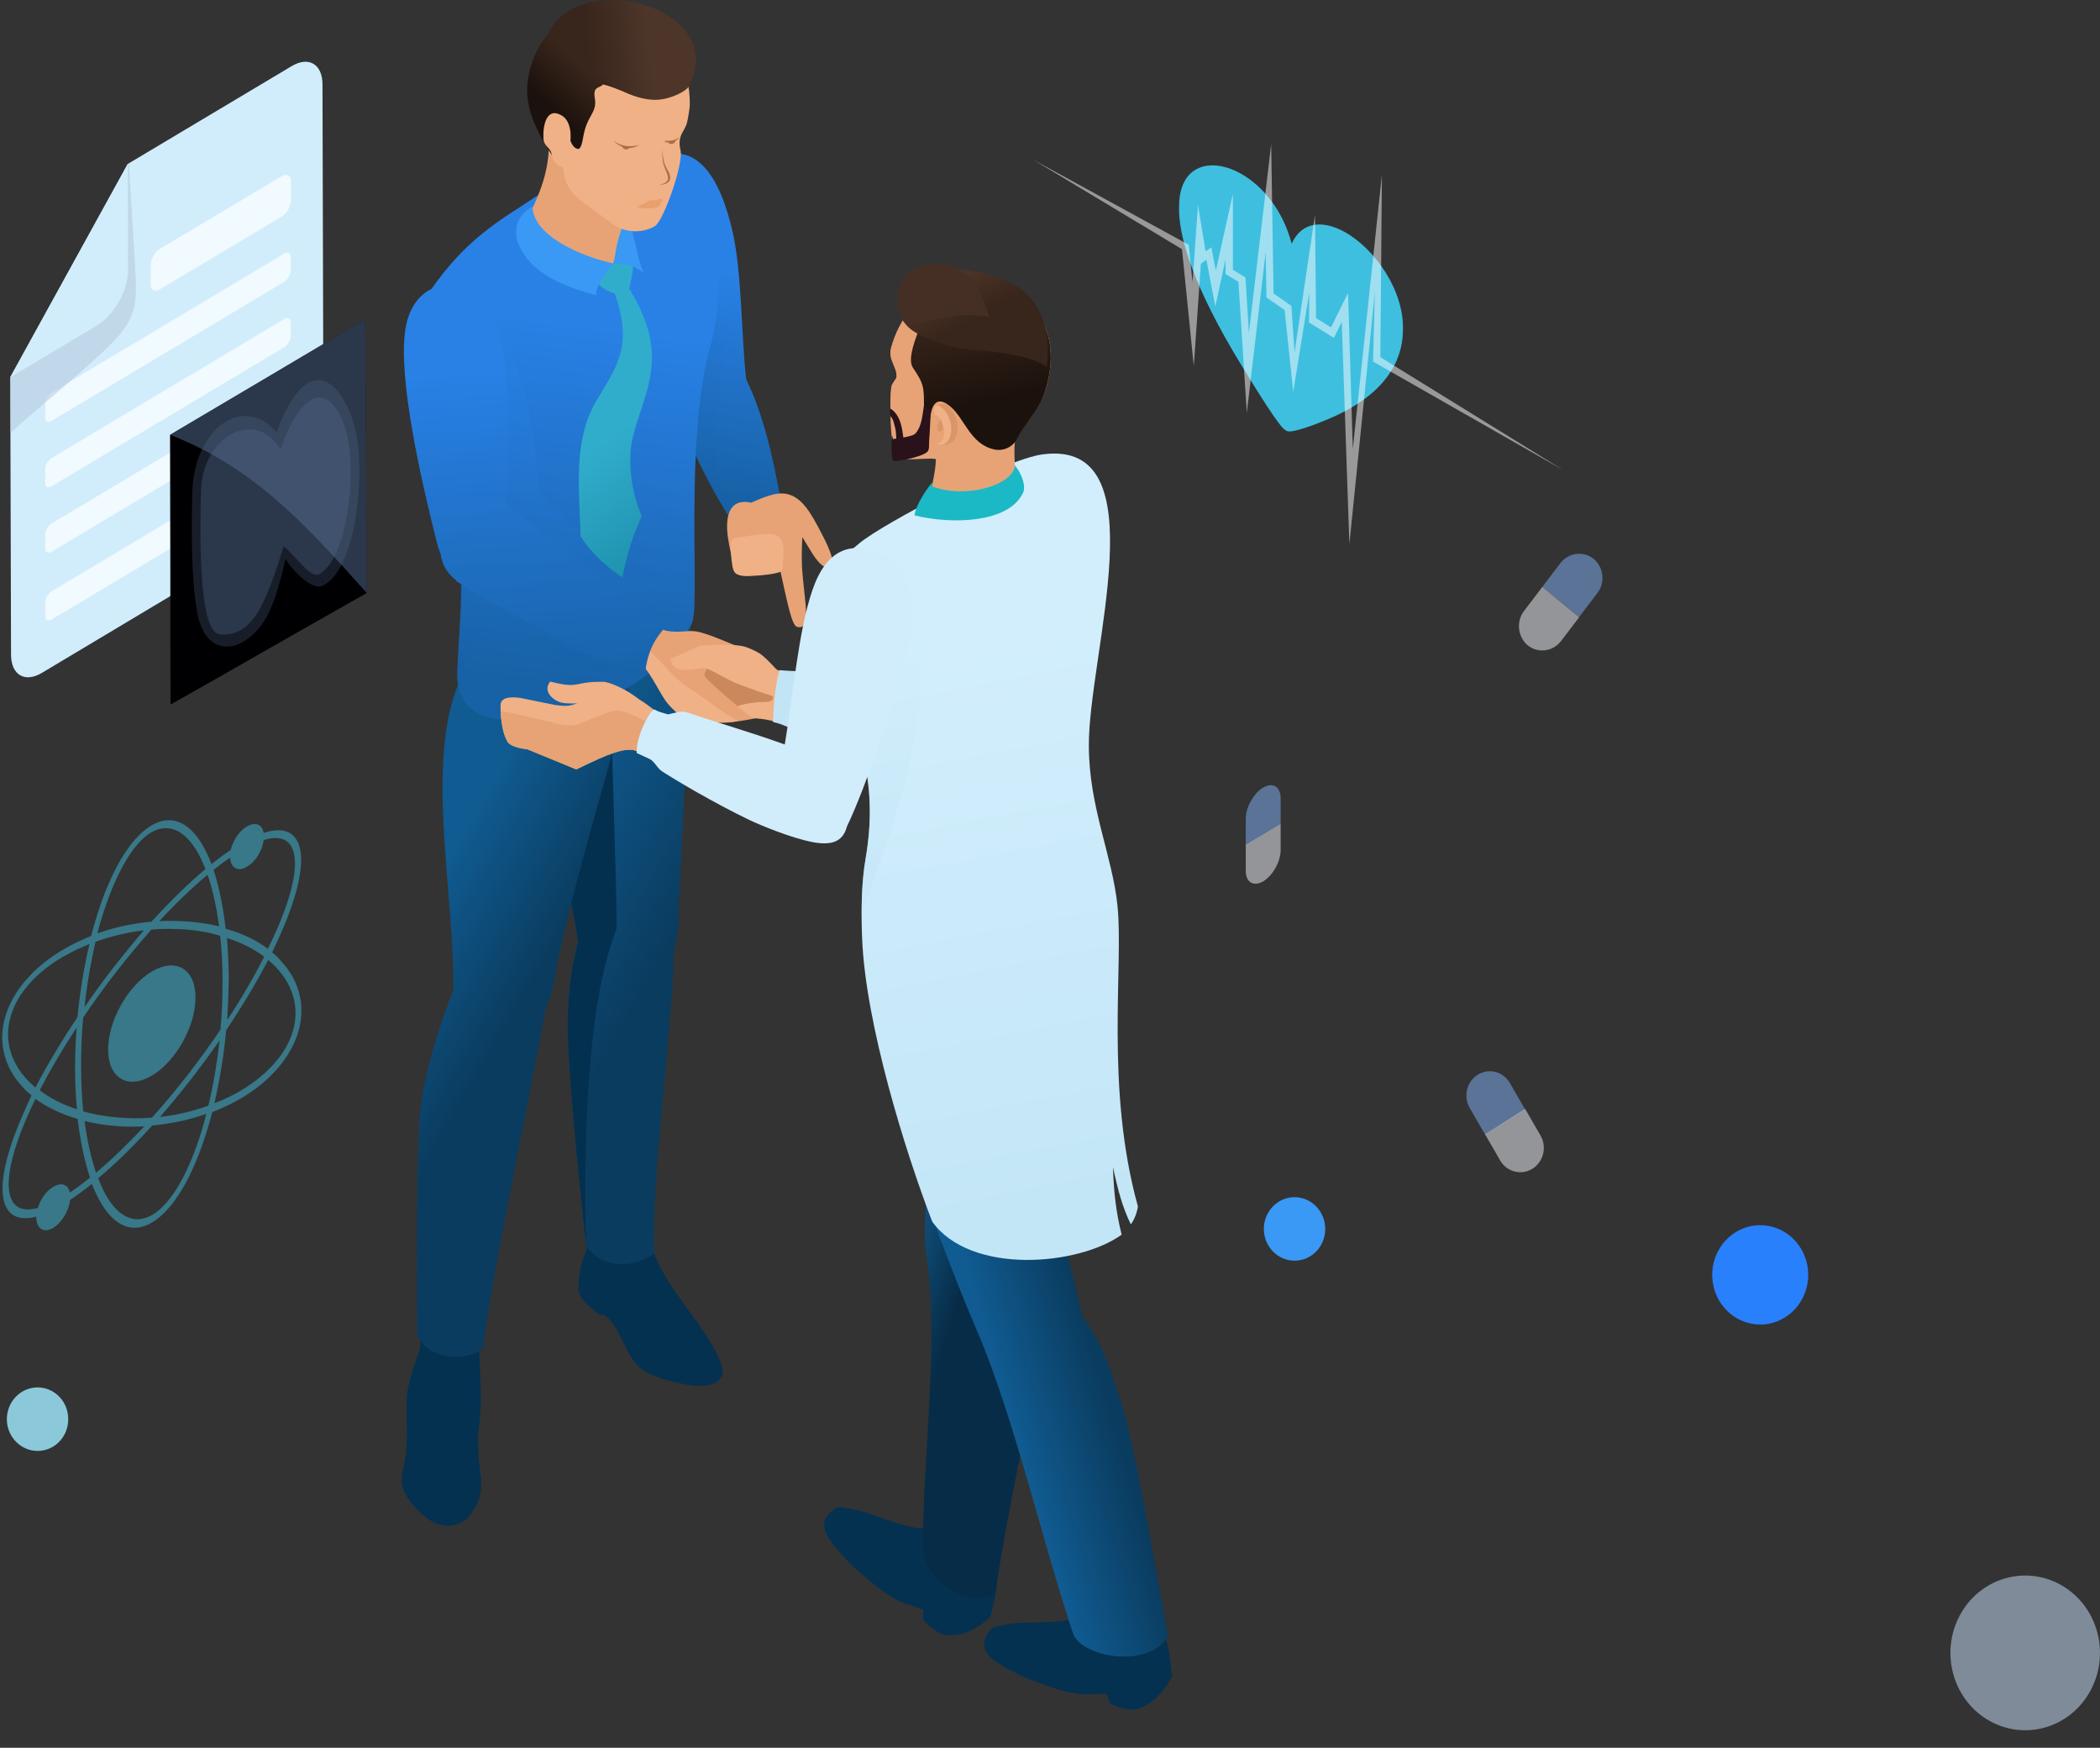 <svg width="161" height="134" viewBox="0 0 161 134" fill="none" xmlns="http://www.w3.org/2000/svg">
<rect x="0" y="0" width="161" height="134" fill="#333333" stroke="none"/>
<path fill-rule="evenodd" clip-rule="evenodd" d="M95.145 13.32C96.775 14.236 98.364 16.109 99.027 18.689C99.812 16.941 101.461 16.879 103.111 17.794C105.404 19.084 107.697 22.289 107.556 25.41C107.516 27.803 106.067 30.258 102.165 31.985C100.838 32.568 99.027 33.234 98.665 33.047C98.645 33.026 98.605 33.026 98.585 33.005C98.565 32.984 98.545 32.984 98.525 32.964C98.082 32.714 96.453 30.092 95.206 28.053C91.545 22.081 90.298 18.106 90.398 15.755C90.438 12.613 92.852 12.03 95.145 13.32Z" fill="#3EBFDF"/>
<path opacity="0.5" fill-rule="evenodd" clip-rule="evenodd" d="M105.826 27.385L105.947 13.402L103.714 34.418L103.352 22.454L102.044 25.096L100.898 24.389L100.817 16.482L99.248 27.011L99.007 23.453L97.639 22.495L97.458 11.051L95.749 25.533L95.487 21.268L94.522 20.685V14.859L93.214 20.747L92.872 18.958L92.43 19.27L91.846 15.712L91.424 21.621L91.142 18.771L79.234 12.258L90.619 19.104L91.524 28.072L92.067 20.227L92.49 19.915L93.174 23.494L93.958 19.894V21.018L94.944 21.601L95.588 31.651L97.036 19.332L97.096 22.807L98.484 23.765L99.148 30.049L100.375 22.454L100.355 24.722L102.266 25.908L102.869 24.68L103.452 41.722L105.404 22.433L105.263 27.718L119.846 36.041L105.826 27.385Z" fill="white"/>
<path opacity="0.5" fill-rule="evenodd" clip-rule="evenodd" d="M1.008 92.18C1.37 92.721 2.034 92.846 2.899 92.617C3.1 91.951 3.543 91.306 4.086 90.994C4.709 90.619 5.232 90.807 5.353 91.431C5.554 91.285 5.755 91.16 5.957 91.015C6.258 90.786 6.58 90.557 6.902 90.286C6.48 89.038 6.158 87.519 5.957 85.792C4.709 85.417 3.603 84.897 2.718 84.252C2.517 84.668 2.316 85.084 2.135 85.501C0.767 88.622 0.264 91.098 1.008 92.18ZM11.629 74.493C13.479 73.39 14.988 74.285 14.988 76.47C14.988 78.675 13.5 81.36 11.649 82.463C9.799 83.565 8.29 82.671 8.29 80.465C8.29 78.28 9.778 75.596 11.629 74.493ZM7.365 89.912C6.982 88.788 6.681 87.456 6.48 85.937C7.184 86.125 7.928 86.25 8.712 86.312C9.497 86.395 10.281 86.395 11.066 86.354C9.778 87.727 8.531 88.934 7.365 89.912ZM7.888 91.181C8.873 93.2 10.221 93.99 11.689 93.137C13.158 92.263 14.485 89.87 15.471 86.666C15.591 86.25 15.712 85.833 15.813 85.396C14.525 85.854 13.097 86.166 11.669 86.291C10.241 87.873 8.833 89.246 7.526 90.328C7.646 90.64 7.767 90.911 7.888 91.181ZM15.974 84.772C16.356 83.212 16.637 81.505 16.839 79.757C16.135 80.777 15.39 81.776 14.606 82.795C13.821 83.794 13.037 84.751 12.273 85.625C13.54 85.501 14.807 85.188 15.974 84.772ZM17.382 84.189C17.08 84.335 16.758 84.46 16.436 84.585C16.839 82.837 17.16 80.944 17.341 78.987C18.589 77.115 19.675 75.304 20.56 73.598C20.761 73.765 20.962 73.952 21.143 74.139C22.551 75.617 23.054 77.489 22.33 79.424C21.727 81.047 20.339 82.483 18.508 83.586C18.146 83.815 17.764 84.002 17.382 84.189ZM17.422 78.197C18.528 76.532 19.474 74.888 20.258 73.349C19.474 72.766 18.508 72.266 17.402 71.913C17.482 72.87 17.523 73.91 17.543 74.972C17.523 76.053 17.482 77.136 17.422 78.197ZM21.123 71.496C20.942 71.913 20.741 72.308 20.54 72.745C19.655 72.079 18.569 71.559 17.301 71.205C17.1 69.457 16.778 67.938 16.376 66.69C16.698 66.44 17 66.19 17.321 65.982C17.422 65.899 17.543 65.837 17.643 65.754C17.683 66.544 18.247 66.877 18.951 66.44C19.594 66.066 20.117 65.192 20.218 64.401C21.163 64.11 21.887 64.234 22.27 64.796C23.014 65.878 22.531 68.355 21.123 71.496ZM15.913 67.064C14.747 68.042 13.5 69.228 12.212 70.623C12.997 70.581 13.781 70.602 14.566 70.664C15.35 70.727 16.094 70.852 16.798 71.018C16.597 69.52 16.296 68.167 15.913 67.064ZM15.39 65.795C15.511 66.066 15.632 66.336 15.752 66.627C14.465 67.709 13.057 69.083 11.609 70.664C10.181 70.789 8.753 71.101 7.465 71.559C7.566 71.122 7.686 70.706 7.827 70.29C8.813 67.106 10.14 64.692 11.589 63.818C13.057 62.986 14.405 63.797 15.39 65.795ZM7.324 72.204C6.962 73.765 6.661 75.471 6.48 77.219C7.163 76.22 7.908 75.2 8.692 74.181C9.477 73.182 10.261 72.225 11.025 71.33C9.738 71.476 8.491 71.788 7.324 72.204ZM6.218 81.713C6.218 80.465 6.258 79.237 6.379 78.01C7.163 76.844 8.008 75.679 8.913 74.514C9.819 73.349 10.724 72.266 11.609 71.268C12.514 71.184 13.419 71.205 14.324 71.268C15.229 71.351 16.094 71.496 16.879 71.746C17 72.828 17.06 73.993 17.06 75.242C17.06 76.49 17.02 77.739 16.899 78.946C16.114 80.111 15.27 81.276 14.364 82.442C13.459 83.607 12.554 84.689 11.649 85.688C10.764 85.771 9.839 85.75 8.934 85.667C8.028 85.584 7.184 85.438 6.379 85.209C6.278 84.148 6.218 82.983 6.218 81.713ZM5.876 78.779C5.796 79.841 5.755 80.923 5.755 81.984C5.755 83.066 5.816 84.085 5.896 85.043C4.79 84.689 3.824 84.19 3.04 83.586C3.824 82.088 4.77 80.465 5.876 78.779ZM5.916 72.787C6.218 72.641 6.54 72.516 6.862 72.371C6.439 74.118 6.138 76.012 5.936 77.989C4.689 79.861 3.603 81.672 2.718 83.378C2.517 83.212 2.316 83.024 2.135 82.837C0.727 81.36 0.224 79.487 0.948 77.531C1.552 75.908 2.939 74.472 4.77 73.39C5.152 73.182 5.514 72.974 5.916 72.787ZM2.416 83.981C2.175 83.794 1.954 83.586 1.773 83.378C0.264 81.797 -0.259 79.695 0.546 77.51C1.25 75.658 2.778 74.035 4.77 72.849C5.152 72.62 5.534 72.412 5.936 72.225C6.278 72.058 6.641 71.892 6.982 71.767C7.103 71.288 7.244 70.81 7.385 70.352C8.431 66.919 9.919 64.297 11.589 63.298C13.258 62.299 14.747 63.152 15.813 65.317C15.954 65.608 16.094 65.92 16.215 66.253C16.577 65.962 16.919 65.691 17.261 65.462C17.402 65.358 17.543 65.254 17.683 65.171C17.864 64.443 18.347 63.694 18.93 63.361C19.574 62.986 20.097 63.194 20.218 63.86C21.344 63.485 22.209 63.61 22.692 64.318C23.517 65.525 23.014 68.23 21.505 71.621C21.304 72.079 21.083 72.537 20.861 73.016C21.103 73.203 21.324 73.411 21.505 73.64C23.014 75.221 23.537 77.323 22.732 79.528C22.028 81.38 20.52 83.004 18.508 84.189C18.126 84.418 17.744 84.626 17.321 84.814C16.979 84.98 16.617 85.126 16.275 85.272C16.155 85.75 16.014 86.229 15.873 86.666C14.827 90.099 13.339 92.721 11.669 93.72C10 94.719 8.511 93.845 7.445 91.68C7.304 91.389 7.163 91.077 7.043 90.765C6.681 91.056 6.339 91.327 5.997 91.556C5.796 91.722 5.595 91.847 5.373 91.993C5.293 92.804 4.75 93.72 4.086 94.136C3.362 94.573 2.778 94.219 2.778 93.283C1.793 93.532 1.029 93.387 0.586 92.742C-0.239 91.535 0.264 88.83 1.773 85.417C1.974 84.939 2.195 84.46 2.416 83.981Z" fill="#3EBFDF"/>
<path opacity="0.5" fill-rule="evenodd" clip-rule="evenodd" d="M96.835 60.386C97.58 59.95 98.163 60.303 98.183 61.177V63.196L95.508 64.798V62.779C95.508 61.885 96.111 60.824 96.835 60.386Z" fill="#82B4FD"/>
<path opacity="0.5" fill-rule="evenodd" clip-rule="evenodd" d="M98.183 63.176V65.173C98.183 66.047 97.58 67.129 96.856 67.566C96.111 68.003 95.508 67.65 95.508 66.776V64.778L98.183 63.176Z" fill="#F4F8FF"/>
<path opacity="0.5" fill-rule="evenodd" clip-rule="evenodd" d="M122.179 42.845C121.394 42.221 120.268 42.367 119.644 43.157L118.236 45.01L121.073 47.298L122.481 45.446C123.084 44.656 122.943 43.47 122.179 42.845Z" fill="#82B4FD"/>
<path opacity="0.5" fill-rule="evenodd" clip-rule="evenodd" d="M118.237 45.008L116.829 46.86C116.225 47.671 116.366 48.837 117.13 49.482C117.915 50.106 119.041 49.96 119.665 49.169L121.073 47.318L118.237 45.008Z" fill="#F4F8FF"/>
<path opacity="0.5" fill-rule="evenodd" clip-rule="evenodd" d="M113.289 82.401C112.444 82.921 112.163 84.087 112.686 84.96L113.852 86.979L116.93 85.064L115.763 83.046C115.26 82.151 114.134 81.86 113.289 82.401Z" fill="#82B4FD"/>
<path opacity="0.5" fill-rule="evenodd" clip-rule="evenodd" d="M113.852 86.959L115.018 88.977C115.521 89.851 116.648 90.142 117.492 89.601C118.337 89.081 118.619 87.916 118.096 87.042L116.929 85.023L113.852 86.959Z" fill="#F4F8FF"/>
<path opacity="0.5" d="M156.583 132.496C159.664 131.744 161.572 128.55 160.845 125.362C160.117 122.175 157.029 120.201 153.948 120.954C150.867 121.706 148.959 124.9 149.687 128.088C150.414 131.275 153.502 133.249 156.583 132.496Z" fill="#CCE4FF"/>
<path d="M135.796 101.447C137.774 100.964 138.999 98.913 138.532 96.866C138.065 94.819 136.082 93.552 134.104 94.035C132.125 94.518 130.9 96.569 131.367 98.616C131.835 100.663 133.817 101.93 135.796 101.447Z" fill="#2980FC"/>
<path fill-rule="evenodd" clip-rule="evenodd" d="M99.248 91.785C97.961 91.785 96.894 92.867 96.894 94.22C96.894 95.551 97.941 96.654 99.248 96.654C100.555 96.654 101.601 95.572 101.601 94.22C101.601 92.867 100.535 91.785 99.248 91.785Z" fill="#3999F4"/>
<path fill-rule="evenodd" clip-rule="evenodd" d="M2.879 106.371C1.591 106.371 0.525 107.453 0.525 108.806C0.525 110.137 1.571 111.24 2.879 111.24C4.186 111.24 5.232 110.158 5.232 108.806C5.232 107.453 4.186 106.371 2.879 106.371Z" fill="#8BC8DA"/>
<path fill-rule="evenodd" clip-rule="evenodd" d="M57.208 29.092C58.475 31.652 59.299 35.064 59.903 38.664C58.354 39.829 57.932 39.517 56.081 39.933C53.848 36.396 52.782 33.649 50.972 29.883C48.035 20.249 45.481 14.318 50.087 12.175C53.406 10.635 55.216 13.59 56.182 17.835C56.886 21.019 56.825 25.742 57.208 29.092Z" fill="url(#paint0_linear_2542_6087)"/>
<path fill-rule="evenodd" clip-rule="evenodd" d="M60.325 37.872C61.471 38.121 62.135 39.266 62.939 40.806C63.301 41.492 64.106 43.074 63.744 43.386C63.1 43.948 62.255 42.387 61.994 41.971L61.511 41.18C61.471 42.012 61.431 43.053 61.531 44.052C61.753 46.632 62.175 48.276 61.129 48.068C60.707 47.984 60.405 46.361 59.822 43.76C58.876 44.01 57.046 44.509 56.462 43.49C56.12 42.907 55.94 42.096 55.819 41.284C55.577 39.703 55.839 38.163 57.589 38.538C58.394 38.205 59.439 37.684 60.325 37.872Z" fill="#E7A376"/>
<path fill-rule="evenodd" clip-rule="evenodd" d="M56.564 44.055C56.865 44.18 57.227 44.18 57.549 44.159C58.334 44.117 59.259 44.055 59.883 43.826C59.983 43.784 60.023 43.306 60.044 42.827C60.084 41.912 60.144 40.934 58.957 40.934C58.776 40.934 57.791 41.017 57.569 41.058C56.463 41.287 56.141 41.1 56.041 41.62C55.98 41.912 56.041 42.557 56.101 43.035C56.161 43.555 56.222 43.93 56.564 44.055Z" fill="#F0B186"/>
<path opacity="0.3" fill-rule="evenodd" clip-rule="evenodd" d="M54.874 31.317C54.754 35.083 55.035 35.957 55.196 38.496C53.526 35.624 52.521 33.127 50.972 29.902C48.035 20.268 45.481 15.149 50.087 13.006C53.064 11.632 54.693 14.67 55.659 18.915C56.363 22.057 55.659 27.405 54.874 31.317Z" fill="url(#paint1_linear_2542_6087)"/>
<path fill-rule="evenodd" clip-rule="evenodd" d="M32.326 102.398C32.206 102.856 32.266 103.252 32.045 103.876C31.823 104.5 31.562 105.166 31.32 106.248C30.938 107.892 31.461 110.097 30.958 112.428C30.697 113.364 30.717 114.113 31.32 114.925C31.904 115.736 33.01 117.027 34.458 116.985C34.78 116.964 35.464 116.839 35.987 116.215C36.53 115.57 36.973 114.634 36.892 113.448C36.852 113.011 36.611 111.575 36.651 110.264C36.691 109.119 36.892 108.495 36.872 107.247C36.852 105.915 36.751 104.105 36.731 103.252L32.326 102.398Z" fill="#043150"/>
<path fill-rule="evenodd" clip-rule="evenodd" d="M45.038 95.613C44.616 96.778 44.354 97.278 44.334 98.922C44.596 99.796 45.179 100.128 45.843 100.732L46.305 100.836C47.452 101.481 47.874 103.728 48.94 104.748C49.684 105.476 51.173 105.872 52.661 106.163C54.251 106.475 55.759 106.017 55.337 104.727C54.311 101.523 49.886 97.902 49.785 94.344L45.038 95.613Z" fill="#043150"/>
<path fill-rule="evenodd" clip-rule="evenodd" d="M51.677 72.808C51.556 78.946 49.947 90.079 50.148 96.113C48.358 97.403 45.924 97.112 44.939 95.489C44.315 89.933 43.611 82.463 43.531 79.404C43.47 76.865 43.692 74.535 44.315 72.246C43.43 65.546 39.689 56.39 40.574 50.065C40.956 47.297 42.726 44.301 43.229 42.012C47.654 47.651 51.013 44.946 52.844 44.446C52.824 46.381 52.985 46.132 52.924 48.171C52.723 55.079 52.401 62.466 52.039 69.645C52.059 70.748 51.959 71.934 51.677 72.808Z" fill="url(#paint2_linear_2542_6087)"/>
<path fill-rule="evenodd" clip-rule="evenodd" d="M44.939 95.487C44.315 89.931 43.611 82.461 43.531 79.402C43.47 76.864 43.691 74.533 44.315 72.244C44.013 69.997 43.41 67.479 42.746 64.899L46.809 52.539C46.789 54.474 47.332 69.144 47.272 71.183C47.272 71.579 44.436 76.302 44.939 95.487Z" fill="#04304F"/>
<path fill-rule="evenodd" clip-rule="evenodd" d="M41.841 77.261C40.775 83.399 37.758 97.424 37.014 103.458C35.103 104.561 32.649 103.978 31.985 102.376C31.965 96.82 31.884 87.665 32.287 84.627C32.629 82.088 33.775 78.26 34.741 75.991C34.902 69.291 32.85 59.948 34.721 53.623C35.545 50.855 37.758 47.859 38.623 45.57C39.81 47.463 41.238 48.254 45.16 47.921C45.542 47.88 48.821 45.466 49.887 45.195C48.519 53.727 44.577 64.859 42.666 74.139C42.545 75.222 42.264 76.387 41.841 77.261Z" fill="url(#paint3_linear_2542_6087)"/>
<path fill-rule="evenodd" clip-rule="evenodd" d="M39.286 16.251C36.51 18.041 34.961 19.622 33.513 21.557C31.502 24.262 31.361 25.906 31.622 29.402C31.904 33.314 34.378 38.1 35.203 42.511C35.605 44.633 35.182 48.566 35.062 51.355C34.941 54.372 36.751 55.433 40.493 55.204C44.918 54.934 50.45 52.395 53.024 47.838C53.748 46.569 52.38 33.813 54.492 26.405C55.619 22.41 55.217 16.189 53.044 13.608C49.122 8.989 44.475 12.922 39.286 16.251Z" fill="url(#paint4_linear_2542_6087)"/>
<path opacity="0.3" fill-rule="evenodd" clip-rule="evenodd" d="M33.23 22.164C30.716 24.349 31.38 25.909 31.621 29.405C31.903 33.317 34.377 38.103 35.202 42.514C35.604 44.636 34.98 49.88 35.081 52.627C35.906 50.317 36.006 49.069 37.354 47.196C39.607 48.632 45.601 52.044 46.969 51.462C47.814 51.108 48.658 51.774 49.463 51.795C50.569 50.712 51.213 49.36 51.495 47.654C50.429 46.946 50.63 46.489 49.544 45.427C47.954 43.867 45.239 41.703 41.337 37.624C40.11 20.79 33.613 21.831 33.23 22.164Z" fill="url(#paint5_linear_2542_6087)"/>
<path fill-rule="evenodd" clip-rule="evenodd" d="M47.13 22.493C48.538 26.509 47.351 28.008 45.722 30.733C43.952 33.709 44.394 37.288 44.515 41.117C45.199 42.261 46.526 43.51 47.713 44.259C48.216 41.845 48.618 40.909 49.202 39.556C48.357 37.642 48.095 35.228 48.518 33.522C49.322 30.13 51.495 27.342 48.236 22.14C48.558 20.725 48.638 20.267 48.337 20.1C48.015 19.913 48.075 20.08 47.049 20.184C46.426 20.246 45.44 20.413 45.601 21.12C45.722 21.682 46.144 22.244 47.13 22.493Z" fill="url(#paint6_linear_2542_6087)"/>
<path fill-rule="evenodd" clip-rule="evenodd" d="M47.694 18.147C47.794 17.918 47.915 17.71 48.016 17.46C48.337 16.773 48.498 15.338 49.082 13.735L43.269 10.989L42.041 10.281C42.263 12.653 41.478 14.63 40.654 16.316C40.332 18.605 44.697 19.624 47.01 20.228C47.271 19.645 47.372 18.833 47.694 18.147Z" fill="#E7A376"/>
<path fill-rule="evenodd" clip-rule="evenodd" d="M47.01 20.206C47.13 19.873 47.191 19.208 47.332 18.625C47.452 18.105 47.915 16.815 47.915 16.461C48.438 16.607 48.76 19.645 49.343 20.914C48.438 20.269 48.036 20.206 47.01 20.206Z" fill="#3999F4"/>
<path fill-rule="evenodd" clip-rule="evenodd" d="M40.815 15.836C40.895 18.104 44.576 19.665 47.03 20.206C46.427 20.955 45.662 21.891 45.702 22.64C43.993 22.162 41.076 21.329 39.909 19.061C39.085 17.501 39.869 16.356 40.815 15.836Z" fill="#3999F4"/>
<path fill-rule="evenodd" clip-rule="evenodd" d="M47.07 17.252C46.426 16.732 44.817 15.65 44.233 15.13C42.966 14.006 43.228 12.716 42.986 10.635C41.8 9.616 41.438 8.825 41.377 7.992C41.257 5.995 42.504 3.935 44.053 2.894C45.4 1.979 46.889 1.812 48.518 2.312C51.676 3.29 52.923 5.163 52.883 8.055C52.883 8.305 52.722 9.262 52.641 9.511C52.42 10.073 52.259 10.156 52.159 10.552C52.078 10.802 52.078 11.114 52.179 11.551C52.4 12.55 50.891 16.919 50.208 17.335C49.423 17.814 48.176 17.939 47.07 17.252Z" fill="#F0B186"/>
<path fill-rule="evenodd" clip-rule="evenodd" d="M50.168 7.369C49.464 6.828 46.829 4.83 45.703 3.894C44.556 2.937 43.289 1.896 42.102 2.562C40.996 3.603 40.392 5.684 40.413 6.911C40.413 8.659 41.278 10.345 42.484 12.155C42.927 12.842 43.249 10.407 43.51 9.928C43.671 10.844 43.913 11.26 44.154 11.364C44.335 11.447 44.536 11.593 44.717 10.49C44.999 8.805 45.803 8.68 45.602 7.515C45.441 6.578 45.984 6.786 46.226 6.474C47.413 6.724 48.418 7.535 50.168 7.369Z" fill="url(#paint7_linear_2542_6087)"/>
<path fill-rule="evenodd" clip-rule="evenodd" d="M43.048 8.843C41.881 8.177 41.62 9.654 41.66 10.591C41.68 11.236 42.183 11.277 42.284 11.798C42.404 12.422 42.786 12.776 43.169 12.817C43.933 12.942 43.651 11.694 43.651 11.215C43.853 10.487 43.792 9.259 43.048 8.843Z" fill="#F0B186"/>
<path fill-rule="evenodd" clip-rule="evenodd" d="M42.002 2.644C42.907 3.081 43.893 4.308 45.14 5.307C46.85 6.68 48.881 7.804 50.571 7.638C51.536 7.534 52.623 6.992 52.824 6.597C55.962 0.584 44.376 -2.579 42.002 2.644Z" fill="url(#paint8_linear_2542_6087)"/>
<path fill-rule="evenodd" clip-rule="evenodd" d="M50.651 15.25C50.53 15.229 50.47 15.292 50.309 15.334C50.068 15.313 49.987 15.313 49.806 15.375C49.484 15.479 49.444 15.646 48.961 15.77C48.821 15.812 48.841 15.833 48.981 15.895C49.203 15.999 50.047 16.02 50.389 15.895C50.611 15.812 50.55 15.687 50.671 15.583C50.772 15.458 50.892 15.292 50.651 15.25Z" fill="#EA9F6F"/>
<path fill-rule="evenodd" clip-rule="evenodd" d="M49.022 11.112C48.318 11.278 47.795 11.278 47.051 10.82C47.735 11.465 48.419 11.465 49.022 11.112Z" fill="#AA6F48"/>
<path fill-rule="evenodd" clip-rule="evenodd" d="M50.993 10.799C51.596 10.778 51.616 10.799 52.119 10.508C51.777 10.882 51.516 10.924 50.973 10.903L50.993 10.799Z" fill="#AA6F48"/>
<path fill-rule="evenodd" clip-rule="evenodd" d="M50.751 11.422C50.852 12.108 50.852 12.462 51.133 12.941C51.636 13.794 51.355 14.106 50.51 14.189C51.395 13.96 51.314 13.69 50.992 12.941C50.791 12.483 50.791 12.192 50.751 11.422Z" fill="#AA6F48"/>
<path fill-rule="evenodd" clip-rule="evenodd" d="M51.819 10.758C51.698 11.07 51.376 11.153 51.195 10.883C51.397 10.862 51.598 10.862 51.819 10.758Z" fill="#AA6F48"/>
<path fill-rule="evenodd" clip-rule="evenodd" d="M47.654 11.172C47.775 11.484 48.097 11.567 48.278 11.297C48.057 11.276 47.876 11.255 47.654 11.172Z" fill="#AA6F48"/>
<path fill-rule="evenodd" clip-rule="evenodd" d="M58.676 50.856C59.139 51.168 59.42 51.896 60.306 52.021L61.412 53.061L61.331 55.912C60.265 55.6 59.34 55.225 58.395 55.121C57.469 55.017 56.061 54.934 55.518 54.788C54.975 54.643 53.125 52.77 53.064 52.603C52.984 52.437 52.34 50.918 52.481 50.731C52.622 50.564 52.702 49.836 53.286 49.711C53.728 49.607 58.214 50.544 58.676 50.856Z" fill="#F0B186"/>
<path fill-rule="evenodd" clip-rule="evenodd" d="M58.918 53.81C58.918 53.81 57.913 53.789 56.947 54.018C56.002 54.247 55.559 54.809 55.499 54.788C54.956 54.642 53.105 52.77 53.045 52.603C52.964 52.437 52.321 50.918 52.462 50.73C52.602 50.564 52.683 49.836 53.266 49.711C53.286 49.711 53.326 49.711 53.346 49.711C54.352 50.897 54.714 51.396 55.559 51.292C56.625 51.188 57.148 52.499 58.938 53.186C59.522 53.415 59.22 53.748 58.918 53.81Z" fill="#CB885C"/>
<path fill-rule="evenodd" clip-rule="evenodd" d="M48.762 50.441C49.908 51.003 50.512 53.229 51.316 54.082C52.181 54.977 52.081 54.831 53.207 55.164C55.379 55.477 55.742 55.477 57.894 55.081C57.632 55.019 57.492 54.915 57.21 54.686C56.305 53.958 54.635 52.522 54.132 51.981C53.569 51.377 55.359 50.441 55.239 50.275C53.408 47.778 51.699 49.109 50.351 47.965L48.762 50.441Z" fill="#E7A376"/>
<path fill-rule="evenodd" clip-rule="evenodd" d="M48.619 50.484C49.766 51.046 50.51 53.231 51.315 54.063C52.179 54.958 52.079 54.812 53.205 55.145C54.573 55.353 55.176 55.541 56.564 55.291C55.156 54.5 53.849 53.356 52.783 52.732C51.677 52.087 50.208 50.068 49.142 49.34L48.619 50.484Z" fill="#F0B186"/>
<path fill-rule="evenodd" clip-rule="evenodd" d="M54.673 50.731C54.935 50.752 55.659 50.461 56.162 50.711C57.006 51.148 57.751 51.585 58.072 50.773C57.288 50.087 56.986 49.962 56.403 49.483C56.162 49.441 54.211 48.505 53.285 48.401C52.521 48.318 52.159 48.547 51.073 48.359C50.63 51.689 54.472 50.731 54.673 50.731Z" fill="#E7A376"/>
<path fill-rule="evenodd" clip-rule="evenodd" d="M53.849 51.211C52.903 51.356 51.596 51.669 51.395 50.524C52.34 50.129 53.064 49.754 53.748 49.484C53.989 49.525 56.303 49.296 57.188 49.608C57.469 49.712 57.851 49.858 58.254 50.108C58.596 50.337 59.038 50.795 59.461 51.252C59.742 51.565 60.748 51.606 61.573 51.731C61.492 52.209 61.351 53.687 61.371 54.394C61.392 54.873 59.762 53.396 59.521 53.396C59.078 53.396 57.288 52.688 56.846 52.542C55.578 52.085 54.351 51.148 53.849 51.211Z" fill="#F0B186"/>
<path fill-rule="evenodd" clip-rule="evenodd" d="M59.763 51.376C59.38 52.811 59.34 53.852 59.26 55.35C60.105 55.558 60.487 55.787 61.271 56.161C61.794 57.639 68.171 57.93 70.081 58.409L70.363 52.041C68.271 51.209 62.478 50.398 61.533 51.459C60.909 51.459 60.386 51.438 59.763 51.376Z" fill="#C2E5F6"/>
<path fill-rule="evenodd" clip-rule="evenodd" d="M51.114 47.966L49.746 47.196C49.183 46.031 48.358 45.76 47.292 45.053L38.864 38.748C39.005 34.295 39.266 27.845 38.019 24.786C36.33 20.666 31.723 20.978 31.08 25.243C30.496 29.01 32.307 36.896 33.473 41.515C33.574 41.89 33.675 42.223 33.795 42.535C33.815 42.618 33.815 42.702 33.835 42.785C34.036 43.596 34.459 44.075 34.962 44.491L35.062 44.616C35.103 44.657 35.143 44.678 35.203 44.678C35.424 44.845 35.666 45.011 35.907 45.199L44.476 49.922C45.904 50.629 46.789 51.066 47.775 50.858L49.464 51.545C49.726 49.256 50.812 48.361 51.114 47.966Z" fill="url(#paint9_linear_2542_6087)"/>
<path fill-rule="evenodd" clip-rule="evenodd" d="M74.91 119.339C74.427 119.151 73.361 116.946 71.551 117.175C69.358 117.424 67.005 115.885 65.074 115.656C64.732 115.614 64.31 115.468 64.088 115.614C63.103 116.238 62.901 116.987 63.606 118.028C64.108 118.798 65.074 119.817 65.919 120.546C66.804 121.316 67.508 121.94 68.614 122.585C69.439 123.063 70.022 123.063 70.787 123.459L70.766 124.187C71.33 124.811 72.013 125.248 72.436 125.332C73.522 125.56 74.89 124.936 75.936 123.979C76.157 122.793 76.68 121.648 76.278 119.817L74.91 119.339Z" fill="#043150"/>
<path fill-rule="evenodd" clip-rule="evenodd" d="M73.321 69.522C72.898 74.371 70.364 92.037 71.028 96.302C72.013 102.69 70.746 111.846 70.746 118.65C70.786 119.462 71.209 120.565 72.114 121.335C73.502 122.521 75.654 123.083 76.338 121.98C77.223 115.904 78.933 108.392 79.456 105.021C80.039 101.255 79.939 97.405 79.013 94.929C79.395 92.224 81.266 82.299 82.754 77.45C83.298 75.702 86.717 69.959 84.283 65.277L73.321 69.522Z" fill="url(#paint10_linear_2542_6087)"/>
<path fill-rule="evenodd" clip-rule="evenodd" d="M87.342 124.582C86.819 124.561 85.089 122.897 83.46 123.729C81.489 124.749 78.773 124.124 76.882 124.603C76.54 124.686 76.098 124.707 75.937 124.915C75.213 125.851 75.293 126.621 76.279 127.35C77.023 127.891 78.27 128.494 79.296 128.889C80.382 129.285 81.267 129.639 82.514 129.847C83.46 129.992 84.003 129.805 84.848 129.888L85.069 130.575C85.813 130.97 86.578 131.137 87.02 131.053C88.126 130.866 89.193 129.805 89.856 128.536C89.675 127.35 89.776 126.08 88.79 124.499L87.342 124.582Z" fill="#043150"/>
<path fill-rule="evenodd" clip-rule="evenodd" d="M74.911 102.047C77.767 108.705 80 118.527 82.293 125.31C83.158 127.204 88.267 127.87 89.554 125.414C88.428 119.401 86.939 110.391 85.873 107.207C84.988 104.564 84.525 103.004 82.957 100.881C82.413 98.28 79.255 85.962 78.431 81.01C79.014 77.763 80.301 72.104 76.218 67.359C74.267 68.795 68.836 69.711 66.1 68.088C65.96 71.979 66.724 77.535 68.293 83.382C70.304 90.769 73.362 98.447 74.911 102.047Z" fill="url(#paint11_linear_2542_6087)"/>
<path fill-rule="evenodd" clip-rule="evenodd" d="M87.24 92.496C84.706 83.361 86.154 73.976 85.671 69.419C85.269 65.57 83.499 61.907 83.479 57.226C83.418 50.193 88.95 33.629 79.939 34.836C77.103 35.19 67.729 40.121 65.899 41.64C65.195 42.223 64.591 42.681 64.229 43.617C63.686 45.074 63.686 46.863 63.988 48.778C65.014 55.457 67.588 58.724 66.361 65.84C66.06 67.567 65.999 69.711 66.1 72.041C66.382 78.554 69.399 88.292 71.471 93.661C74.407 97.76 82.674 97.053 85.993 94.66C85.591 93.057 85.39 91.538 85.329 89.478C85.712 91.268 86.054 92.558 86.697 93.869C86.979 93.474 87.16 93.016 87.24 92.496Z" fill="url(#paint12_linear_2542_6087)"/>
<path opacity="0.5" fill-rule="evenodd" clip-rule="evenodd" d="M63.807 47.177C63.847 47.697 63.907 48.238 63.988 48.779C65.013 55.458 67.588 58.725 66.361 65.842C66.14 67.09 66.059 68.526 66.059 70.107C68.031 64.593 70.485 57.976 70.525 52.295C70.565 46.927 69.278 42.536 67.126 42.869C66.1 43.015 65.235 44.596 63.807 47.177Z" fill="url(#paint13_linear_2542_6087)"/>
<path fill-rule="evenodd" clip-rule="evenodd" d="M68.816 35.127C69.319 35.377 71.833 35.002 71.752 35.252C71.712 36.292 71.451 36.979 71.31 38.248C71.37 39.393 77.727 39.767 77.888 36.75C77.787 35.46 77.646 33.858 77.988 33.254C78.571 32.276 79.778 31.174 80.201 29.696C80.885 27.324 80.643 24.681 78.491 22.913C74.589 19.708 69.58 21.976 68.313 26.679C68.072 27.595 68.755 28.094 68.735 28.885C68.735 29.03 68.534 29.197 68.373 29.53C68.172 29.988 68.192 34.815 68.816 35.127Z" fill="#E7A376"/>
<path fill-rule="evenodd" clip-rule="evenodd" d="M68.916 35.124C69.178 35.27 70.264 35.166 71.069 34.854C71.571 34.646 71.954 34.209 72.034 34.167C72.376 34.022 73.12 32.94 71.954 31.192C70.827 29.485 77.646 33.834 78.008 33.231C78.591 32.253 79.798 31.15 80.221 29.673C80.905 27.301 80.663 24.658 78.511 22.889C74.609 19.685 69.6 21.953 68.333 26.655C68.091 27.571 68.775 28.07 68.755 28.861C68.755 29.007 68.554 29.173 68.393 29.506C68.172 29.985 68.313 34.791 68.916 35.124Z" fill="#E7A376"/>
<path fill-rule="evenodd" clip-rule="evenodd" d="M71.713 31.236C73.121 29.883 74.469 34.19 72.216 34.128C73.081 33.171 72.417 31.652 71.713 31.236Z" fill="#DA9569"/>
<path fill-rule="evenodd" clip-rule="evenodd" d="M71.712 31.857C71.51 31.254 71.671 31.046 71.933 31.108C72.215 31.171 72.617 31.587 72.818 32.211C73.16 33.21 72.677 34.479 71.732 33.98C72.536 34.021 72.456 33.023 72.214 32.398C72.074 32.003 71.812 31.712 71.712 31.857Z" fill="#F0B186"/>
<path fill-rule="evenodd" clip-rule="evenodd" d="M72.096 32.129C71.874 32.566 71.794 32.816 71.874 32.961C71.935 33.065 72.075 33.19 72.337 32.92C72.317 32.649 72.216 32.358 72.096 32.129Z" fill="#DA9569"/>
<path fill-rule="evenodd" clip-rule="evenodd" d="M77.887 33.816C78.531 32.401 79.697 31.527 80.22 29.675C80.904 27.303 80.663 24.661 78.511 22.892C75.433 20.374 71.692 21.248 69.62 24.016C69.499 24.203 70.686 24.765 70.304 25.66C69.741 27.179 69.761 27.844 69.982 28.177C70.847 29.468 70.867 29.655 70.827 31.611L71.31 32.027C71.511 30.487 72.174 30.612 72.818 31.132C73.945 32.027 74.367 34.066 76.238 34.461C76.922 34.607 77.525 34.295 77.887 33.816Z" fill="url(#paint14_linear_2542_6087)"/>
<path fill-rule="evenodd" clip-rule="evenodd" d="M70.828 31.172C70.687 32.129 70.606 32.733 70.204 33.211C70.043 33.398 69.641 33.461 69.259 33.544C69.198 33.086 69.158 32.837 69.058 32.483C68.917 31.983 68.655 31.567 68.253 31.317C68.213 31.442 68.213 31.879 68.293 31.942C68.474 32.129 68.514 32.358 68.595 32.67C68.695 33.003 68.695 33.211 68.716 33.627C68.615 33.627 68.535 33.648 68.474 33.669C68.434 33.669 68.434 33.398 68.374 33.398C68.333 34.189 68.333 35.25 68.494 35.334C68.716 35.417 70.023 35.146 70.687 34.876C71.391 34.584 71.17 34.418 71.25 33.565C71.31 32.857 71.31 32.067 71.391 31.317L70.828 31.172Z" fill="#29121A"/>
<path fill-rule="evenodd" clip-rule="evenodd" d="M80.262 28.133C79.558 27.613 77.989 27.093 75.012 26.864C72.96 26.718 71.532 26.219 70.265 25.532C68.374 24.492 68.676 22.348 69.48 21.62C71.009 20.205 74.992 20.351 77.627 21.766C79.558 22.806 80.624 24.845 80.262 28.133Z" fill="url(#paint15_linear_2542_6087)"/>
<path fill-rule="evenodd" clip-rule="evenodd" d="M69.28 24.638C69.863 25.387 72.358 23.66 75.837 24.305C75.093 21.913 74.65 21.413 73.605 20.727C72.237 19.811 69.944 20.186 69.22 21.434C68.536 22.641 68.817 24.035 69.28 24.638Z" fill="#452F24"/>
<path fill-rule="evenodd" clip-rule="evenodd" d="M77.807 35.688C77.706 37.165 74.086 38.288 71.451 37.29L71.491 36.998C71.189 37.227 70.123 38.85 70.123 39.516C72.979 40.224 77.344 40.099 78.43 37.789C78.672 37.29 78.35 36.312 77.807 35.688Z" fill="#1AB9C5"/>
<path fill-rule="evenodd" clip-rule="evenodd" d="M42.182 52.254C41.518 53.086 42.584 53.794 43.087 53.877C43.872 54.043 45.059 53.731 45.3 54.293C45.561 54.938 49.403 53.981 49.383 53.939C47.935 52.67 46.547 52.275 46.285 52.275C43.872 52.233 44.536 52.857 42.182 52.254Z" fill="#F0B186"/>
<path fill-rule="evenodd" clip-rule="evenodd" d="M48.559 57.497C48.962 57.643 49.364 57.789 49.786 58.017C50.651 57.227 51.174 55.52 51.234 55.042C50.832 54.855 50.43 54.626 50.048 54.355C49.806 54.168 49.565 53.981 49.344 53.835C47.895 52.94 47.071 52.732 44.355 53.877C43.571 54.21 43.189 54.126 42.525 54.043L39.85 53.502C39.045 53.398 38.441 53.502 38.381 53.981C38.341 54.314 38.441 56.02 38.864 56.727C38.944 57.06 39.508 57.331 40.453 57.435L44.194 58.975L44.375 58.891C46.729 57.747 47.734 57.393 48.559 57.497Z" fill="#F0B186"/>
<path fill-rule="evenodd" clip-rule="evenodd" d="M48.559 57.497C48.961 57.643 49.363 57.788 49.786 58.017C50.651 57.227 50.731 56.373 50.812 55.916C50.208 55.624 48.498 54.813 48.478 54.792C47.131 54.334 47.432 54.23 44.717 55.375C43.932 55.708 43.55 55.624 42.886 55.541C42.042 55.291 38.803 54.542 38.381 54.501C38.381 55.146 38.542 56.228 38.843 56.748C38.924 57.081 39.487 57.352 40.433 57.456L44.174 58.995L44.355 58.912C46.728 57.747 47.734 57.393 48.559 57.497Z" fill="#E7A376"/>
<path fill-rule="evenodd" clip-rule="evenodd" d="M62.278 45.261C61.212 48.382 60.83 53.147 60.166 57.08C57.712 56.185 54.755 55.332 52.703 54.624C52.22 54.458 51.677 54.687 51.215 54.77C50.853 54.666 50.49 54.583 50.169 54.395C49.807 54.458 48.72 56.539 48.821 57.746C49.062 57.829 49.585 58.099 49.827 58.203C50.169 58.37 50.39 58.89 50.732 59.119C51.637 59.722 54.755 61.574 57.45 62.864C58.275 63.26 60.669 64.258 62.338 64.571C63.726 64.82 64.611 64.571 64.933 63.364C66.441 60.201 68.252 54.583 69.036 52.044C70.706 46.676 69.861 43.409 67.407 42.389C65.174 41.494 63.344 42.139 62.278 45.261Z" fill="#D1EDFB"/>
<path fill-rule="evenodd" clip-rule="evenodd" d="M0.787 28.923L0.847 50.189C0.847 51.75 1.914 52.374 3.221 51.583L22.43 40.097C23.738 39.327 24.804 37.413 24.804 35.852L24.724 6.471C24.724 4.911 23.657 4.286 22.35 5.077L9.798 12.568L0.787 28.923Z" fill="#D1EDFB"/>
<path opacity="0.7" fill-rule="evenodd" clip-rule="evenodd" d="M21.606 16.604L12.253 22.181C11.851 22.41 11.549 22.243 11.549 21.765V20.35C11.549 19.892 11.851 19.309 12.253 19.081L21.606 13.504C21.988 13.275 22.31 13.462 22.31 13.92V15.356C22.29 15.814 21.988 16.375 21.606 16.604Z" fill="white"/>
<path opacity="0.7" fill-rule="evenodd" clip-rule="evenodd" d="M3.946 32.271C3.684 32.438 3.463 32.313 3.463 31.98V30.981C3.463 30.669 3.684 30.274 3.946 30.107L21.807 19.433C22.069 19.266 22.29 19.391 22.29 19.724V20.723C22.29 21.035 22.069 21.43 21.807 21.597L3.946 32.271Z" fill="white"/>
<path opacity="0.7" fill-rule="evenodd" clip-rule="evenodd" d="M3.946 37.287C3.684 37.453 3.463 37.329 3.463 36.996V35.997C3.463 35.685 3.684 35.289 3.946 35.123L21.807 24.448C22.069 24.282 22.29 24.407 22.29 24.74V25.738C22.29 26.051 22.069 26.446 21.807 26.613L3.946 37.287Z" fill="white"/>
<path opacity="0.7" fill-rule="evenodd" clip-rule="evenodd" d="M3.946 42.303C3.684 42.469 3.463 42.344 3.463 42.011V41.013C3.463 40.7 3.684 40.305 3.946 40.139L21.807 29.464C22.069 29.298 22.29 29.422 22.29 29.755V30.754C22.29 31.066 22.069 31.462 21.807 31.628L3.946 42.303Z" fill="white"/>
<path opacity="0.7" fill-rule="evenodd" clip-rule="evenodd" d="M3.946 47.506C3.684 47.672 3.463 47.547 3.463 47.215V46.216C3.463 45.883 3.684 45.508 3.946 45.342L21.807 34.667C22.069 34.501 22.29 34.626 22.29 34.959V35.957C22.29 36.269 22.069 36.665 21.807 36.831L3.946 47.506Z" fill="white"/>
<path opacity="0.5" fill-rule="evenodd" clip-rule="evenodd" d="M0.787 33.211C2.155 31.9 5.534 29.215 8.169 26.718C10.523 24.471 10.523 23.285 10.362 20.538L9.879 12.527L9.778 12.59L0.787 28.924V33.211Z" fill="#B1C5DA"/>
<path fill-rule="evenodd" clip-rule="evenodd" d="M0.787 28.926L7.445 24.951C8.753 24.16 9.819 22.267 9.819 20.706L9.798 12.57L0.787 28.926Z" fill="#D1EDFB"/>
<path fill-rule="evenodd" clip-rule="evenodd" d="M13.077 54.016C15.551 52.622 18.046 51.207 20.54 49.772C23.054 48.336 25.589 46.9 28.123 45.464C28.103 41.948 28.083 38.431 28.063 34.935C28.043 31.439 28.023 27.944 28.002 24.469C25.468 25.967 22.954 27.465 20.459 28.942C17.965 30.42 15.491 31.877 13.037 33.333C13.037 36.766 13.057 40.2 13.057 43.654C13.057 47.087 13.057 50.541 13.077 54.016Z" fill="#000002"/>
<path fill-rule="evenodd" clip-rule="evenodd" d="M21.888 42.841C21.405 45.026 20.842 46.816 20.118 47.814C18.348 50.27 15.733 50.29 15.129 47.003C14.606 44.235 14.687 39.803 14.747 37.681C14.888 32.999 18.509 30.107 21.204 33.124C23.598 26.611 26.353 29.212 27.259 32.999C28.023 36.203 27.359 43.715 24.704 44.922C23.96 45.255 22.491 43.861 21.888 42.841Z" fill="#171E29"/>
<path fill-rule="evenodd" clip-rule="evenodd" d="M21.747 41.883C20.983 44.38 20.259 46.357 19.434 47.418C18.529 48.584 17.543 48.708 16.819 48.625C15.17 48.438 15.331 40.448 15.411 37.597C15.532 33.394 19.655 31.271 21.486 34.455C23.638 28.628 25.81 30.023 26.615 33.414C27.279 36.161 26.736 42.57 24.543 43.985C23.819 44.464 22.793 42.716 21.747 41.883Z" fill="#2B374A"/>
<path opacity="0.5" fill-rule="evenodd" clip-rule="evenodd" d="M28.123 45.464C28.103 41.948 28.083 38.431 28.063 34.935C28.043 31.439 28.023 27.944 28.002 24.469C25.468 25.967 22.954 27.465 20.459 28.942C17.965 30.42 15.491 31.877 13.037 33.333C19.434 35.83 23.356 40.137 28.123 45.464Z" fill="#566E93"/>
<defs>
<linearGradient id="paint0_linear_2542_6087" x1="54.743" y1="20.582" x2="51.984" y2="37.51" gradientUnits="userSpaceOnUse">
<stop stop-color="#2981E6"/>
<stop offset="1" stop-color="#1761A6"/>
</linearGradient>
<linearGradient id="paint1_linear_2542_6087" x1="52.792" y1="20.509" x2="49.469" y2="35.617" gradientUnits="userSpaceOnUse">
<stop stop-color="#2981E6"/>
<stop offset="1" stop-color="#1761A6"/>
</linearGradient>
<linearGradient id="paint2_linear_2542_6087" x1="39.58" y1="64.55" x2="51.802" y2="71.442" gradientUnits="userSpaceOnUse">
<stop stop-color="#105B91"/>
<stop offset="1" stop-color="#0A3C5F"/>
</linearGradient>
<linearGradient id="paint3_linear_2542_6087" x1="32.546" y1="68.78" x2="41.593" y2="74.069" gradientUnits="userSpaceOnUse">
<stop stop-color="#105B91"/>
<stop offset="1" stop-color="#0A3C5F"/>
</linearGradient>
<linearGradient id="paint4_linear_2542_6087" x1="43.886" y1="24.503" x2="40.166" y2="52.533" gradientUnits="userSpaceOnUse">
<stop stop-color="#2981E6"/>
<stop offset="1" stop-color="#1761A6"/>
</linearGradient>
<linearGradient id="paint5_linear_2542_6087" x1="41.879" y1="32.139" x2="39.808" y2="51.194" gradientUnits="userSpaceOnUse">
<stop stop-color="#2981E6"/>
<stop offset="1" stop-color="#1761A6"/>
</linearGradient>
<linearGradient id="paint6_linear_2542_6087" x1="47.803" y1="32.709" x2="54.957" y2="42.907" gradientUnits="userSpaceOnUse">
<stop stop-color="#31ADCC"/>
<stop offset="0.995" stop-color="#198AA6"/>
</linearGradient>
<linearGradient id="paint7_linear_2542_6087" x1="45.347" y1="5.871" x2="42.78" y2="8.636" gradientUnits="userSpaceOnUse">
<stop stop-color="#38251B"/>
<stop offset="1" stop-color="#1C120D"/>
</linearGradient>
<linearGradient id="paint8_linear_2542_6087" x1="49.862" y1="3.653" x2="45.008" y2="4.229" gradientUnits="userSpaceOnUse">
<stop stop-color="#4D3529"/>
<stop offset="1" stop-color="#38251B"/>
</linearGradient>
<linearGradient id="paint9_linear_2542_6087" x1="40.367" y1="27.931" x2="42.269" y2="54.135" gradientUnits="userSpaceOnUse">
<stop stop-color="#2981E6"/>
<stop offset="1" stop-color="#1761A6"/>
</linearGradient>
<linearGradient id="paint10_linear_2542_6087" x1="75.615" y1="92.665" x2="71.339" y2="91.35" gradientUnits="userSpaceOnUse">
<stop stop-color="#072C47"/>
<stop offset="1" stop-color="#104E7A"/>
</linearGradient>
<linearGradient id="paint11_linear_2542_6087" x1="74.402" y1="98.238" x2="81.607" y2="96.129" gradientUnits="userSpaceOnUse">
<stop stop-color="#105B91"/>
<stop offset="1" stop-color="#0A3C5F"/>
</linearGradient>
<linearGradient id="paint12_linear_2542_6087" x1="74.341" y1="49.919" x2="82.482" y2="91.893" gradientUnits="userSpaceOnUse">
<stop stop-color="#D2EEFC"/>
<stop offset="1" stop-color="#C3E6F7"/>
</linearGradient>
<linearGradient id="paint13_linear_2542_6087" x1="66.948" y1="48.804" x2="69.366" y2="67.99" gradientUnits="userSpaceOnUse">
<stop stop-color="#D2EEFC"/>
<stop offset="1" stop-color="#C3E6F7"/>
</linearGradient>
<linearGradient id="paint14_linear_2542_6087" x1="74.417" y1="23.694" x2="76.047" y2="30.62" gradientUnits="userSpaceOnUse">
<stop stop-color="#38251B"/>
<stop offset="1" stop-color="#1C120D"/>
</linearGradient>
<linearGradient id="paint15_linear_2542_6087" x1="72.876" y1="21.079" x2="74.701" y2="24.472" gradientUnits="userSpaceOnUse">
<stop stop-color="#4D3529"/>
<stop offset="1" stop-color="#38251B"/>
</linearGradient>
</defs>
</svg>

